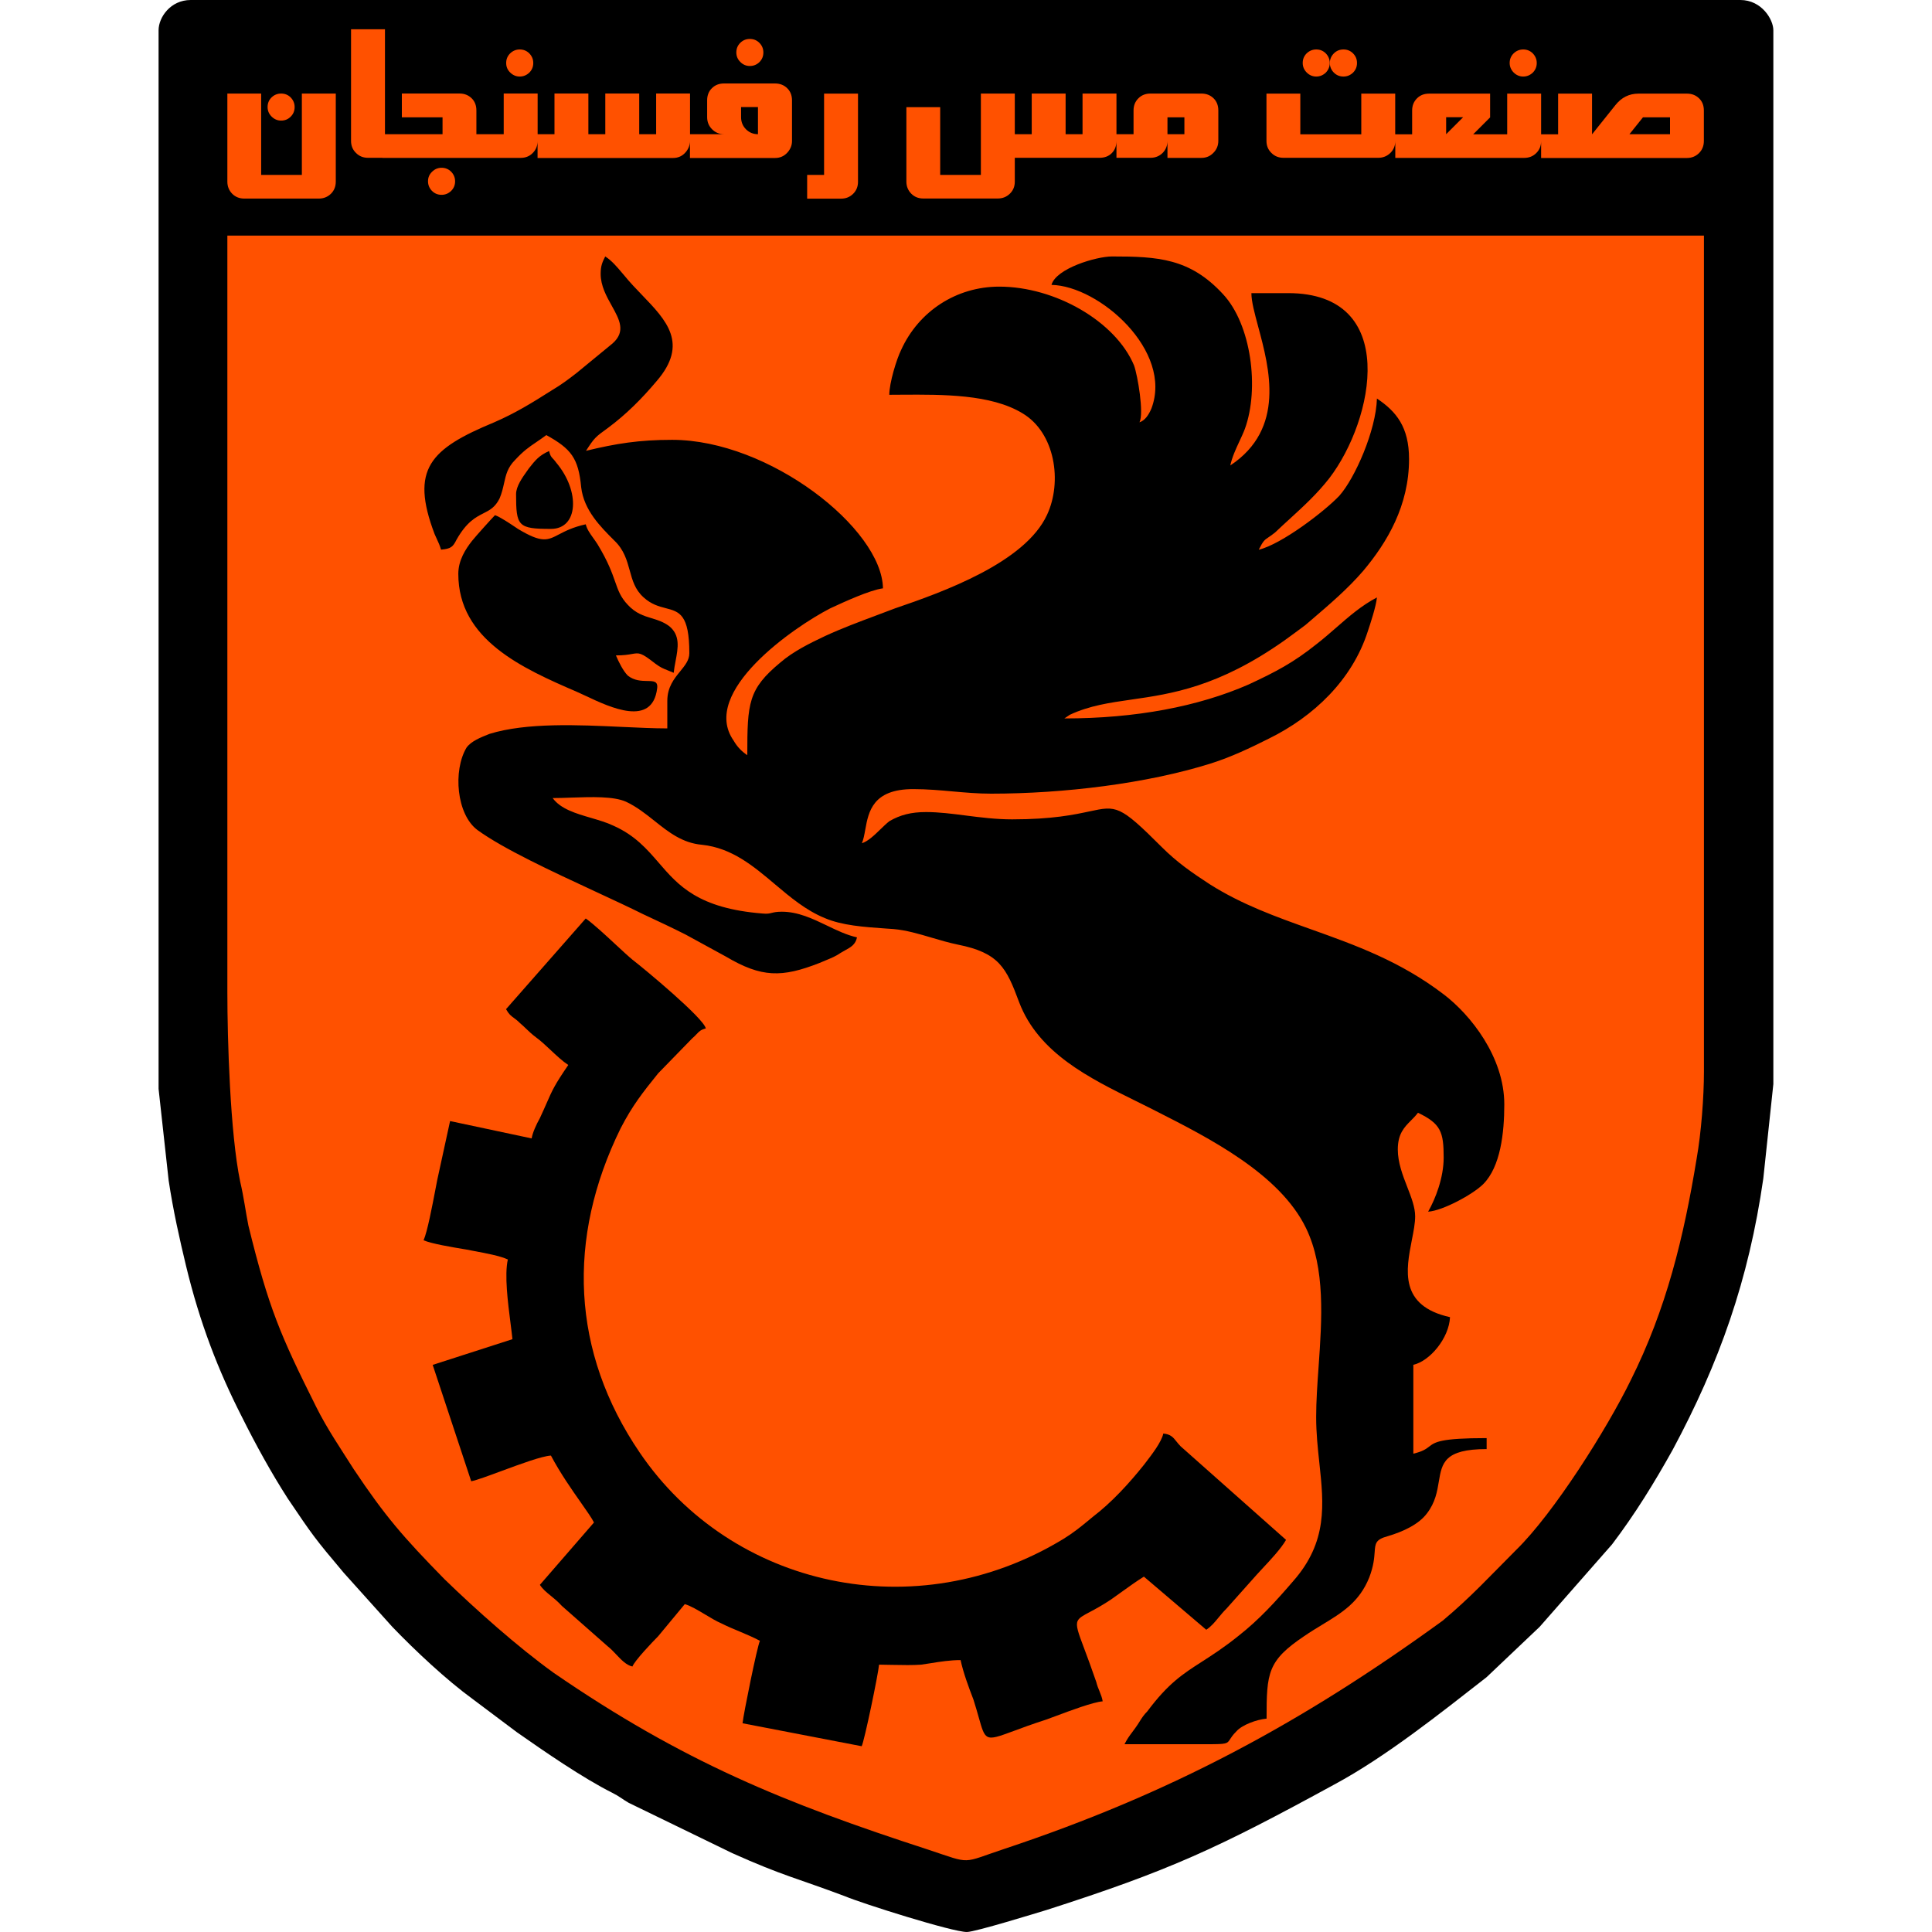 <svg width="50" height="50" viewBox="0 0 50 50" fill="none" xmlns="http://www.w3.org/2000/svg">
<path fill-rule="evenodd" clip-rule="evenodd" d="M4.104 0.783V28.18L4.365 30.553C4.483 31.336 4.649 32.072 4.814 32.758C5.169 34.23 5.645 35.463 6.262 36.672C6.617 37.384 7.022 38.12 7.448 38.782C8.089 39.731 8.136 39.802 8.896 40.704L10.152 42.102C10.746 42.72 11.553 43.477 12.239 43.976L13.377 44.83C14.089 45.329 15.085 46.016 15.845 46.397C16.034 46.491 16.105 46.562 16.271 46.657L18.952 47.96C20.279 48.554 20.613 48.602 21.869 49.075C22.319 49.264 24.644 50 25.023 50C25.236 50 26.85 49.501 27.086 49.43C30.264 48.41 31.499 47.84 34.535 46.181C35.862 45.469 37.286 44.331 38.472 43.406L39.846 42.102L41.72 39.968C42.314 39.185 42.811 38.378 43.287 37.524C44.496 35.271 45.255 33.135 45.634 30.501L45.894 28.057V0.783C45.894 0.499 45.587 0 45.04 0H4.935C4.412 0 4.104 0.45 4.104 0.783Z" fill="black"/>
<path fill-rule="evenodd" clip-rule="evenodd" d="M44.098 27.73V6.097H5.884V25.667C5.884 26.9 5.955 29.32 6.215 30.577C6.31 30.979 6.357 31.36 6.428 31.715C6.951 33.849 7.258 34.561 8.184 36.412C8.468 36.982 8.825 37.502 9.156 38.025C9.963 39.234 10.436 39.781 11.506 40.872C12.312 41.655 13.403 42.627 14.328 43.292C17.674 45.592 20.305 46.661 24.029 47.871C25.167 48.249 24.86 48.225 25.998 47.847C30.282 46.422 33.679 44.6 37.339 41.941C38.074 41.324 38.524 40.827 39.236 40.114C40.209 39.166 41.586 36.984 42.201 35.725C43.126 33.875 43.575 32.025 43.909 29.985C44.027 29.318 44.098 28.393 44.098 27.73Z" fill="#FF5100"/>
<path fill-rule="evenodd" clip-rule="evenodd" d="M9.897 4.086V4.084H9.525C9.402 4.084 9.298 4.044 9.213 3.958C9.128 3.876 9.085 3.771 9.085 3.648V0.757H9.963V3.473H11.453V3.036H10.4V2.42H11.891C12.019 2.42 12.123 2.463 12.206 2.543C12.289 2.624 12.329 2.73 12.329 2.858V3.473H13.036V2.42H13.914V3.473H14.35V2.42H15.227V3.473H15.665V2.42H16.543V3.473H16.981V2.42H17.858V3.473H18.738C18.618 3.473 18.514 3.431 18.429 3.346C18.343 3.26 18.301 3.156 18.301 3.033V2.593C18.301 2.468 18.343 2.361 18.424 2.283C18.507 2.2 18.611 2.16 18.738 2.16H20.056C20.187 2.16 20.291 2.203 20.373 2.283C20.456 2.364 20.497 2.47 20.497 2.598V3.651C20.497 3.755 20.461 3.85 20.388 3.937C20.3 4.039 20.191 4.089 20.056 4.089H17.856V3.648C17.856 3.753 17.82 3.85 17.747 3.937C17.66 4.039 17.551 4.089 17.416 4.089H13.912V3.651C13.912 3.774 13.871 3.876 13.786 3.961C13.704 4.044 13.599 4.086 13.476 4.086H9.897ZM19.179 3.033C19.179 3.156 19.221 3.26 19.306 3.346C19.392 3.431 19.496 3.473 19.616 3.473V2.771H19.179V3.033Z" fill="#FF5100"/>
<path d="M8.69 2.421V4.701C8.69 4.824 8.65 4.929 8.565 5.014C8.479 5.097 8.375 5.139 8.252 5.139H6.322C6.198 5.139 6.094 5.099 6.009 5.014C5.926 4.929 5.884 4.824 5.884 4.701V2.421H6.759V4.526H7.812V2.421H8.69Z" fill="#FF5100"/>
<path d="M7.523 3.019C7.592 2.951 7.625 2.868 7.625 2.771C7.625 2.674 7.59 2.591 7.523 2.522C7.455 2.454 7.372 2.421 7.275 2.421C7.178 2.421 7.095 2.456 7.027 2.522C6.958 2.591 6.925 2.674 6.925 2.771C6.925 2.865 6.96 2.948 7.029 3.017C7.098 3.085 7.18 3.121 7.275 3.121C7.372 3.121 7.455 3.088 7.523 3.019Z" fill="#FF5100"/>
<path d="M11.179 4.94C11.113 4.872 11.077 4.789 11.077 4.692C11.077 4.595 11.11 4.515 11.181 4.446C11.25 4.377 11.333 4.342 11.428 4.342C11.524 4.342 11.607 4.375 11.676 4.444C11.742 4.512 11.778 4.595 11.778 4.692C11.778 4.789 11.745 4.872 11.676 4.94C11.607 5.007 11.524 5.042 11.428 5.042C11.331 5.042 11.248 5.009 11.179 4.94Z" fill="#FF5100"/>
<path d="M13.204 1.877C13.273 1.945 13.356 1.981 13.45 1.981C13.547 1.981 13.63 1.945 13.699 1.879C13.768 1.81 13.801 1.727 13.801 1.63C13.801 1.533 13.765 1.451 13.699 1.382C13.63 1.313 13.547 1.28 13.45 1.28C13.353 1.28 13.271 1.316 13.202 1.382C13.133 1.451 13.1 1.533 13.1 1.63C13.1 1.727 13.133 1.808 13.204 1.877Z" fill="#FF5100"/>
<path d="M19.056 1.358C19.056 1.261 19.089 1.178 19.157 1.11C19.226 1.041 19.309 1.008 19.406 1.008C19.503 1.008 19.586 1.041 19.654 1.11C19.721 1.178 19.756 1.261 19.756 1.358C19.756 1.455 19.723 1.538 19.654 1.607C19.586 1.673 19.503 1.708 19.406 1.708C19.311 1.708 19.228 1.673 19.16 1.604C19.091 1.536 19.056 1.453 19.056 1.358Z" fill="#FF5100"/>
<path d="M21.327 2.423V4.526H20.889V5.141H21.767C21.892 5.141 21.994 5.099 22.079 5.016C22.165 4.931 22.205 4.827 22.205 4.704V2.423H21.327Z" fill="#FF5100"/>
<path fill-rule="evenodd" clip-rule="evenodd" d="M23.457 4.699V2.773H24.332V4.526H25.385V2.421H26.263V3.473H26.701V2.421H27.578V3.473H28.016V2.421H28.894V3.473H29.336V2.858C29.336 2.73 29.379 2.626 29.462 2.544C29.545 2.461 29.649 2.421 29.776 2.421H31.09C31.22 2.421 31.324 2.463 31.407 2.544C31.489 2.624 31.53 2.73 31.53 2.858V3.644C31.53 3.767 31.487 3.871 31.402 3.956C31.317 4.044 31.213 4.086 31.092 4.086H30.214V3.644C30.214 3.769 30.172 3.873 30.089 3.958C30.004 4.041 29.899 4.084 29.776 4.084H28.894V3.644C28.894 3.776 28.854 3.883 28.773 3.963C28.693 4.044 28.586 4.084 28.456 4.084H26.263V4.699C26.263 4.824 26.223 4.926 26.137 5.011C26.052 5.094 25.948 5.137 25.825 5.137H23.894C23.771 5.137 23.667 5.097 23.582 5.011C23.499 4.926 23.457 4.822 23.457 4.699ZM30.214 3.036V3.473H30.652V3.036H30.214Z" fill="#FF5100"/>
<path fill-rule="evenodd" clip-rule="evenodd" d="M32.776 2.423V3.648C32.776 3.772 32.819 3.876 32.904 3.958C32.989 4.044 33.094 4.084 33.217 4.084H35.67C35.793 4.084 35.897 4.041 35.983 3.958C36.068 3.873 36.11 3.772 36.11 3.648V4.086H39.449C39.572 4.086 39.676 4.044 39.759 3.961C39.844 3.876 39.884 3.774 39.884 3.651V4.089H43.656C43.781 4.089 43.885 4.046 43.97 3.963C44.053 3.88 44.096 3.776 44.096 3.648V2.861C44.096 2.733 44.056 2.626 43.973 2.546C43.89 2.465 43.786 2.423 43.658 2.423H42.404C42.163 2.423 41.964 2.522 41.806 2.721L41.202 3.476V2.423H40.324V3.476H39.884V2.423H39.006V3.476H38.126L38.564 3.038V2.423H36.986C36.858 2.423 36.754 2.463 36.671 2.546C36.588 2.629 36.546 2.733 36.546 2.861V3.476H36.108V2.423H35.23V3.476H33.652V2.423H32.776ZM42.17 3.473L42.52 3.036H43.22V3.473H42.17ZM37.426 3.473V3.033H37.866L37.426 3.473Z" fill="#FF5100"/>
<path d="M39.174 1.877C39.106 1.808 39.07 1.725 39.07 1.63C39.07 1.533 39.103 1.451 39.172 1.382C39.241 1.316 39.323 1.28 39.42 1.28C39.517 1.28 39.6 1.313 39.669 1.382C39.735 1.451 39.771 1.533 39.771 1.63C39.771 1.727 39.737 1.81 39.669 1.879C39.6 1.945 39.517 1.981 39.42 1.981C39.326 1.981 39.243 1.945 39.174 1.877Z" fill="#FF5100"/>
<path d="M34.414 1.63C34.414 1.533 34.378 1.451 34.312 1.382C34.243 1.313 34.161 1.28 34.064 1.28C33.967 1.28 33.884 1.316 33.815 1.382C33.747 1.451 33.714 1.533 33.714 1.63C33.714 1.725 33.749 1.808 33.818 1.877C33.886 1.945 33.969 1.981 34.064 1.981C34.161 1.981 34.243 1.945 34.312 1.879C34.378 1.81 34.414 1.727 34.414 1.63Z" fill="#FF5100"/>
<path d="M34.416 1.63C34.416 1.533 34.452 1.451 34.52 1.382C34.589 1.313 34.672 1.28 34.769 1.28C34.866 1.28 34.949 1.313 35.017 1.382C35.086 1.451 35.119 1.533 35.119 1.63C35.119 1.727 35.086 1.81 35.017 1.879C34.949 1.945 34.866 1.981 34.769 1.981C34.672 1.981 34.589 1.948 34.52 1.879C34.452 1.81 34.416 1.727 34.416 1.63Z" fill="#FF5100"/>
<path d="M29.912 28.752L29.722 28.656C29.614 28.601 29.503 28.547 29.392 28.492C28.191 27.9 26.877 27.252 26.377 25.942C26.043 25.04 25.854 24.659 24.787 24.446C24.559 24.399 24.336 24.333 24.115 24.268C23.782 24.169 23.454 24.073 23.126 24.044C23.058 24.039 22.991 24.035 22.924 24.03C22.352 23.99 21.793 23.951 21.346 23.76C20.86 23.562 20.457 23.223 20.055 22.884C19.497 22.413 18.941 21.945 18.169 21.863C17.66 21.819 17.303 21.535 16.939 21.245C16.709 21.062 16.476 20.877 16.2 20.748C15.878 20.605 15.31 20.624 14.786 20.642C14.617 20.648 14.453 20.654 14.303 20.654C14.507 20.936 14.905 21.053 15.296 21.167C15.498 21.227 15.699 21.285 15.869 21.366C16.433 21.616 16.74 21.972 17.049 22.329C17.556 22.917 18.067 23.509 19.735 23.642C19.859 23.654 19.913 23.641 19.975 23.625C20.033 23.611 20.098 23.595 20.234 23.595C20.654 23.595 21.032 23.776 21.403 23.954C21.661 24.079 21.916 24.201 22.179 24.259C22.142 24.446 22.016 24.515 21.871 24.594C21.833 24.615 21.793 24.637 21.753 24.662C21.633 24.746 21.515 24.794 21.379 24.85C21.325 24.872 21.268 24.895 21.207 24.922C20.234 25.303 19.711 25.303 18.786 24.756L17.743 24.186C17.389 24.007 17.053 23.85 16.721 23.695L16.652 23.663C16.293 23.484 15.859 23.283 15.401 23.07C14.287 22.553 13.03 21.97 12.358 21.482C11.813 21.079 11.719 19.941 12.074 19.348C12.194 19.182 12.431 19.087 12.668 18.993C13.625 18.697 14.955 18.759 16.11 18.813C16.528 18.832 16.923 18.851 17.27 18.851V18.139C17.27 17.782 17.447 17.565 17.604 17.373C17.728 17.22 17.84 17.084 17.84 16.906C17.84 15.898 17.58 15.831 17.231 15.74C17.054 15.694 16.855 15.642 16.654 15.458C16.433 15.259 16.366 15.016 16.297 14.763C16.224 14.5 16.15 14.227 15.895 13.986L15.89 13.981C15.536 13.627 15.111 13.203 15.041 12.611C14.97 11.854 14.78 11.615 14.139 11.26C14.037 11.336 13.952 11.393 13.876 11.445C13.687 11.573 13.552 11.665 13.332 11.902C13.136 12.098 13.094 12.286 13.046 12.501C13.019 12.623 12.99 12.753 12.93 12.898C12.814 13.131 12.673 13.203 12.51 13.285C12.31 13.387 12.077 13.506 11.816 13.965C11.721 14.154 11.674 14.201 11.414 14.225C11.381 14.112 11.349 14.043 11.309 13.958C11.291 13.918 11.271 13.875 11.248 13.823C10.609 12.138 11.13 11.618 12.791 10.929C13.337 10.692 13.763 10.43 14.286 10.098C14.525 9.957 14.714 9.815 14.927 9.649L15.852 8.889C16.203 8.58 16.032 8.272 15.833 7.914C15.695 7.667 15.545 7.397 15.545 7.087C15.545 6.874 15.592 6.779 15.663 6.637C15.829 6.741 15.975 6.915 16.103 7.067C16.123 7.09 16.143 7.114 16.162 7.136C16.303 7.31 16.461 7.474 16.616 7.635C17.247 8.29 17.83 8.894 16.993 9.864C16.614 10.314 16.212 10.719 15.736 11.073C15.403 11.312 15.379 11.336 15.166 11.667C15.947 11.478 16.541 11.383 17.395 11.383C19.91 11.383 22.828 13.683 22.851 15.226C22.509 15.271 21.837 15.582 21.512 15.732L21.477 15.749C20.551 16.224 18.107 17.909 18.985 19.165C19.08 19.331 19.198 19.449 19.34 19.544C19.34 18.191 19.364 17.836 20.194 17.147C20.525 16.861 20.954 16.648 21.356 16.459C21.781 16.263 22.23 16.095 22.687 15.924C22.844 15.866 23.001 15.807 23.159 15.746C24.415 15.318 26.526 14.559 27.096 13.326C27.498 12.472 27.309 11.192 26.455 10.692C25.644 10.201 24.391 10.209 23.354 10.215C23.238 10.216 23.124 10.217 23.015 10.217C23.015 9.909 23.204 9.292 23.322 9.055C23.774 8.059 24.746 7.418 25.861 7.418C27.309 7.418 28.873 8.319 29.349 9.457C29.443 9.72 29.609 10.692 29.49 10.929C29.632 10.882 29.727 10.74 29.798 10.574C30.366 9.081 28.445 7.396 27.212 7.373C27.33 6.945 28.376 6.637 28.778 6.637C29.964 6.637 30.794 6.684 31.648 7.609C32.384 8.393 32.597 10.054 32.218 11.097C32.177 11.206 32.126 11.314 32.075 11.424C31.981 11.626 31.886 11.831 31.84 12.046C33.272 11.096 32.854 9.539 32.562 8.455C32.468 8.103 32.386 7.801 32.386 7.586H33.335C36.229 7.586 35.564 10.858 34.402 12.377C34.085 12.782 33.743 13.095 33.385 13.423C33.259 13.537 33.131 13.655 33.002 13.778C32.924 13.841 32.869 13.878 32.827 13.906C32.727 13.972 32.692 13.995 32.576 14.227C33.167 14.085 34.284 13.231 34.663 12.829C35.065 12.377 35.611 11.144 35.635 10.314C36.134 10.648 36.466 11.05 36.466 11.88C36.466 13.089 35.898 14.038 35.28 14.774C34.879 15.239 34.423 15.628 33.96 16.025C33.902 16.075 33.843 16.125 33.785 16.175L33.657 16.27C33.51 16.379 33.367 16.485 33.238 16.577C31.53 17.782 30.313 17.957 29.282 18.105C28.71 18.187 28.196 18.261 27.688 18.498L27.546 18.593C29.396 18.593 31.009 18.285 32.313 17.715C33.025 17.384 33.475 17.147 34.069 16.672C34.245 16.536 34.412 16.39 34.58 16.244C34.91 15.955 35.241 15.667 35.635 15.462C35.611 15.699 35.469 16.127 35.398 16.34C34.994 17.597 33.998 18.545 32.836 19.116C32.361 19.355 31.864 19.591 31.341 19.757C29.68 20.28 27.522 20.54 25.648 20.54C25.307 20.54 24.983 20.511 24.657 20.482C24.326 20.452 23.991 20.422 23.632 20.422C22.583 20.422 22.477 21.009 22.393 21.471C22.369 21.604 22.347 21.727 22.305 21.823C22.463 21.775 22.632 21.612 22.789 21.459C22.869 21.382 22.945 21.308 23.017 21.252C23.301 21.087 23.587 21.016 23.966 21.016C24.295 21.016 24.635 21.059 24.99 21.105C25.374 21.154 25.775 21.205 26.195 21.205C27.233 21.205 27.808 21.082 28.195 20.999C28.895 20.849 28.976 20.832 30.061 21.917C30.463 22.319 30.844 22.582 31.317 22.89C32.145 23.413 33.029 23.729 33.932 24.051C35.071 24.458 36.24 24.875 37.365 25.736C38.053 26.259 38.931 27.35 38.931 28.582C38.931 29.318 38.834 30.196 38.385 30.646C38.122 30.908 37.339 31.334 36.96 31.358C37.149 31.026 37.362 30.482 37.362 29.959C37.362 29.297 37.291 29.082 36.697 28.798C36.642 28.871 36.58 28.934 36.518 28.996C36.343 29.172 36.175 29.342 36.175 29.747C36.175 30.087 36.301 30.414 36.42 30.72C36.525 30.99 36.624 31.244 36.624 31.478C36.624 31.656 36.583 31.868 36.538 32.094C36.388 32.864 36.205 33.795 37.526 34.088C37.502 34.632 37.003 35.226 36.577 35.321V37.621C36.821 37.564 36.906 37.499 36.986 37.438C37.139 37.321 37.273 37.218 38.474 37.218V37.502C37.377 37.502 37.317 37.865 37.237 38.34C37.195 38.595 37.147 38.882 36.932 39.163C36.719 39.45 36.314 39.639 35.912 39.757C35.599 39.842 35.592 39.944 35.576 40.17C35.565 40.321 35.55 40.529 35.436 40.825C35.179 41.465 34.727 41.739 34.217 42.048C34.066 42.14 33.909 42.235 33.752 42.343C32.803 42.982 32.779 43.292 32.779 44.478C32.519 44.501 32.138 44.643 31.996 44.809C31.907 44.897 31.865 44.962 31.834 45.01C31.759 45.128 31.751 45.14 31.26 45.14H29.102C29.172 45.002 29.228 44.926 29.3 44.831C29.326 44.796 29.355 44.759 29.386 44.714C29.427 44.658 29.459 44.607 29.489 44.559C29.548 44.465 29.6 44.382 29.694 44.288C30.233 43.565 30.613 43.321 31.105 43.005C31.371 42.834 31.669 42.643 32.043 42.343C32.59 41.915 33.018 41.442 33.468 40.919C34.363 39.902 34.26 38.938 34.145 37.862C34.104 37.482 34.062 37.087 34.062 36.672C34.062 36.264 34.093 35.824 34.125 35.372C34.211 34.146 34.304 32.827 33.801 31.786C33.123 30.382 31.294 29.453 29.912 28.752Z" fill="black"/>
<path d="M11.648 29.013L13.759 29.462C13.782 29.318 13.877 29.105 13.972 28.937C14.05 28.77 14.105 28.644 14.152 28.537C14.291 28.22 14.353 28.077 14.707 27.562C14.553 27.46 14.399 27.315 14.248 27.173C14.121 27.054 13.996 26.937 13.877 26.85C13.763 26.765 13.692 26.696 13.617 26.624C13.568 26.577 13.517 26.528 13.451 26.472C13.389 26.41 13.341 26.374 13.298 26.343C13.226 26.291 13.17 26.25 13.096 26.117L15.159 23.77C15.362 23.914 15.672 24.202 15.941 24.452C16.112 24.61 16.267 24.754 16.368 24.837C16.676 25.073 18.219 26.356 18.266 26.616C18.137 26.648 18.096 26.692 18.03 26.761C18 26.793 17.964 26.831 17.911 26.876L17.033 27.778C16.631 28.277 16.368 28.608 16.061 29.202C14.662 32.048 14.781 34.989 16.56 37.599C18.933 41.084 23.701 42.152 27.52 39.828C27.789 39.662 27.967 39.515 28.18 39.34L28.235 39.294L28.279 39.258C28.776 38.879 29.228 38.382 29.607 37.907L29.652 37.848C29.807 37.647 30.063 37.314 30.106 37.1C30.296 37.117 30.36 37.197 30.445 37.304C30.476 37.343 30.511 37.386 30.555 37.431L33.283 39.852C33.151 40.08 32.894 40.355 32.675 40.589C32.622 40.647 32.571 40.702 32.524 40.753L31.741 41.631C31.657 41.714 31.592 41.794 31.531 41.868C31.434 41.986 31.348 42.091 31.218 42.178L29.604 40.803C29.406 40.927 29.236 41.049 29.057 41.178C28.959 41.249 28.859 41.321 28.75 41.397C28.52 41.55 28.34 41.647 28.203 41.719C28.032 41.81 27.931 41.864 27.891 41.947C27.834 42.066 27.901 42.245 28.064 42.678C28.144 42.892 28.248 43.169 28.372 43.531C28.393 43.618 28.424 43.696 28.455 43.769C28.49 43.857 28.524 43.94 28.537 44.03C28.287 44.051 27.7 44.27 27.308 44.417C27.213 44.452 27.13 44.483 27.066 44.506C26.715 44.619 26.445 44.719 26.236 44.797C25.848 44.94 25.666 45.007 25.554 44.946C25.455 44.892 25.412 44.738 25.33 44.447C25.294 44.319 25.25 44.166 25.192 43.983C25.073 43.675 24.931 43.294 24.86 42.963C24.59 42.963 24.332 43.004 24.078 43.045C23.999 43.058 23.919 43.07 23.84 43.081C23.632 43.097 23.358 43.092 23.1 43.087C22.977 43.084 22.857 43.081 22.75 43.081C22.726 43.342 22.371 45.05 22.3 45.192L19.217 44.598C19.241 44.361 19.596 42.606 19.667 42.464C19.501 42.375 19.321 42.299 19.138 42.222C18.981 42.157 18.823 42.091 18.671 42.014C18.548 41.962 18.402 41.875 18.256 41.787C18.063 41.672 17.869 41.555 17.722 41.515L17.033 42.346C16.891 42.488 16.416 42.987 16.368 43.129C16.213 43.098 16.078 42.956 15.945 42.815C15.873 42.739 15.802 42.664 15.727 42.606L14.542 41.562C14.433 41.443 14.334 41.363 14.245 41.291C14.14 41.205 14.049 41.132 13.972 41.016L15.372 39.402C15.316 39.289 15.191 39.112 15.037 38.892C14.803 38.559 14.5 38.127 14.258 37.67C14.021 37.684 13.468 37.889 12.983 38.068C12.645 38.193 12.34 38.306 12.195 38.335L11.198 35.323L13.262 34.658C13.251 34.544 13.232 34.401 13.212 34.242C13.144 33.709 13.052 32.998 13.143 32.595C12.937 32.501 12.593 32.437 12.283 32.379C12.203 32.364 12.125 32.349 12.053 32.335L11.998 32.326C11.698 32.276 11.162 32.187 10.962 32.098C11.059 31.883 11.187 31.209 11.27 30.776L11.27 30.775C11.288 30.68 11.304 30.596 11.317 30.532L11.648 29.013Z" fill="black"/>
<path d="M14.258 13.688C14.97 13.688 15.017 12.715 14.4 11.979C14.359 11.922 14.329 11.89 14.306 11.866C14.262 11.818 14.241 11.796 14.21 11.672C13.95 11.79 13.855 11.908 13.688 12.121C13.672 12.145 13.652 12.172 13.63 12.203C13.521 12.356 13.356 12.587 13.356 12.786C13.356 13.617 13.404 13.688 14.258 13.688Z" fill="black"/>
<path d="M14.466 13.83C14.624 13.748 14.824 13.643 15.159 13.569C15.192 13.7 15.27 13.808 15.354 13.925C15.391 13.977 15.43 14.031 15.467 14.09C15.738 14.537 15.84 14.827 15.92 15.055C16.001 15.286 16.059 15.454 16.25 15.656C16.453 15.874 16.657 15.937 16.861 15.999C17.013 16.045 17.165 16.091 17.317 16.203C17.61 16.441 17.549 16.765 17.484 17.108C17.465 17.208 17.446 17.31 17.435 17.412C17.374 17.385 17.324 17.365 17.28 17.348C17.17 17.305 17.095 17.276 16.96 17.175C16.588 16.884 16.548 16.892 16.355 16.925C16.266 16.941 16.143 16.962 15.94 16.962C16.011 17.13 16.129 17.367 16.248 17.485C16.415 17.618 16.603 17.621 16.751 17.624C16.918 17.626 17.032 17.628 17.007 17.816C16.882 18.822 15.794 18.309 15.166 18.013C15.083 17.974 15.008 17.939 14.944 17.911C13.522 17.296 11.861 16.56 11.861 14.852C11.861 14.497 12.05 14.21 12.216 13.998C12.31 13.879 12.739 13.404 12.81 13.333C12.938 13.375 13.195 13.548 13.351 13.652C13.37 13.665 13.388 13.677 13.404 13.688C14.025 14.061 14.168 13.986 14.466 13.83Z" fill="black"/>
</svg>
